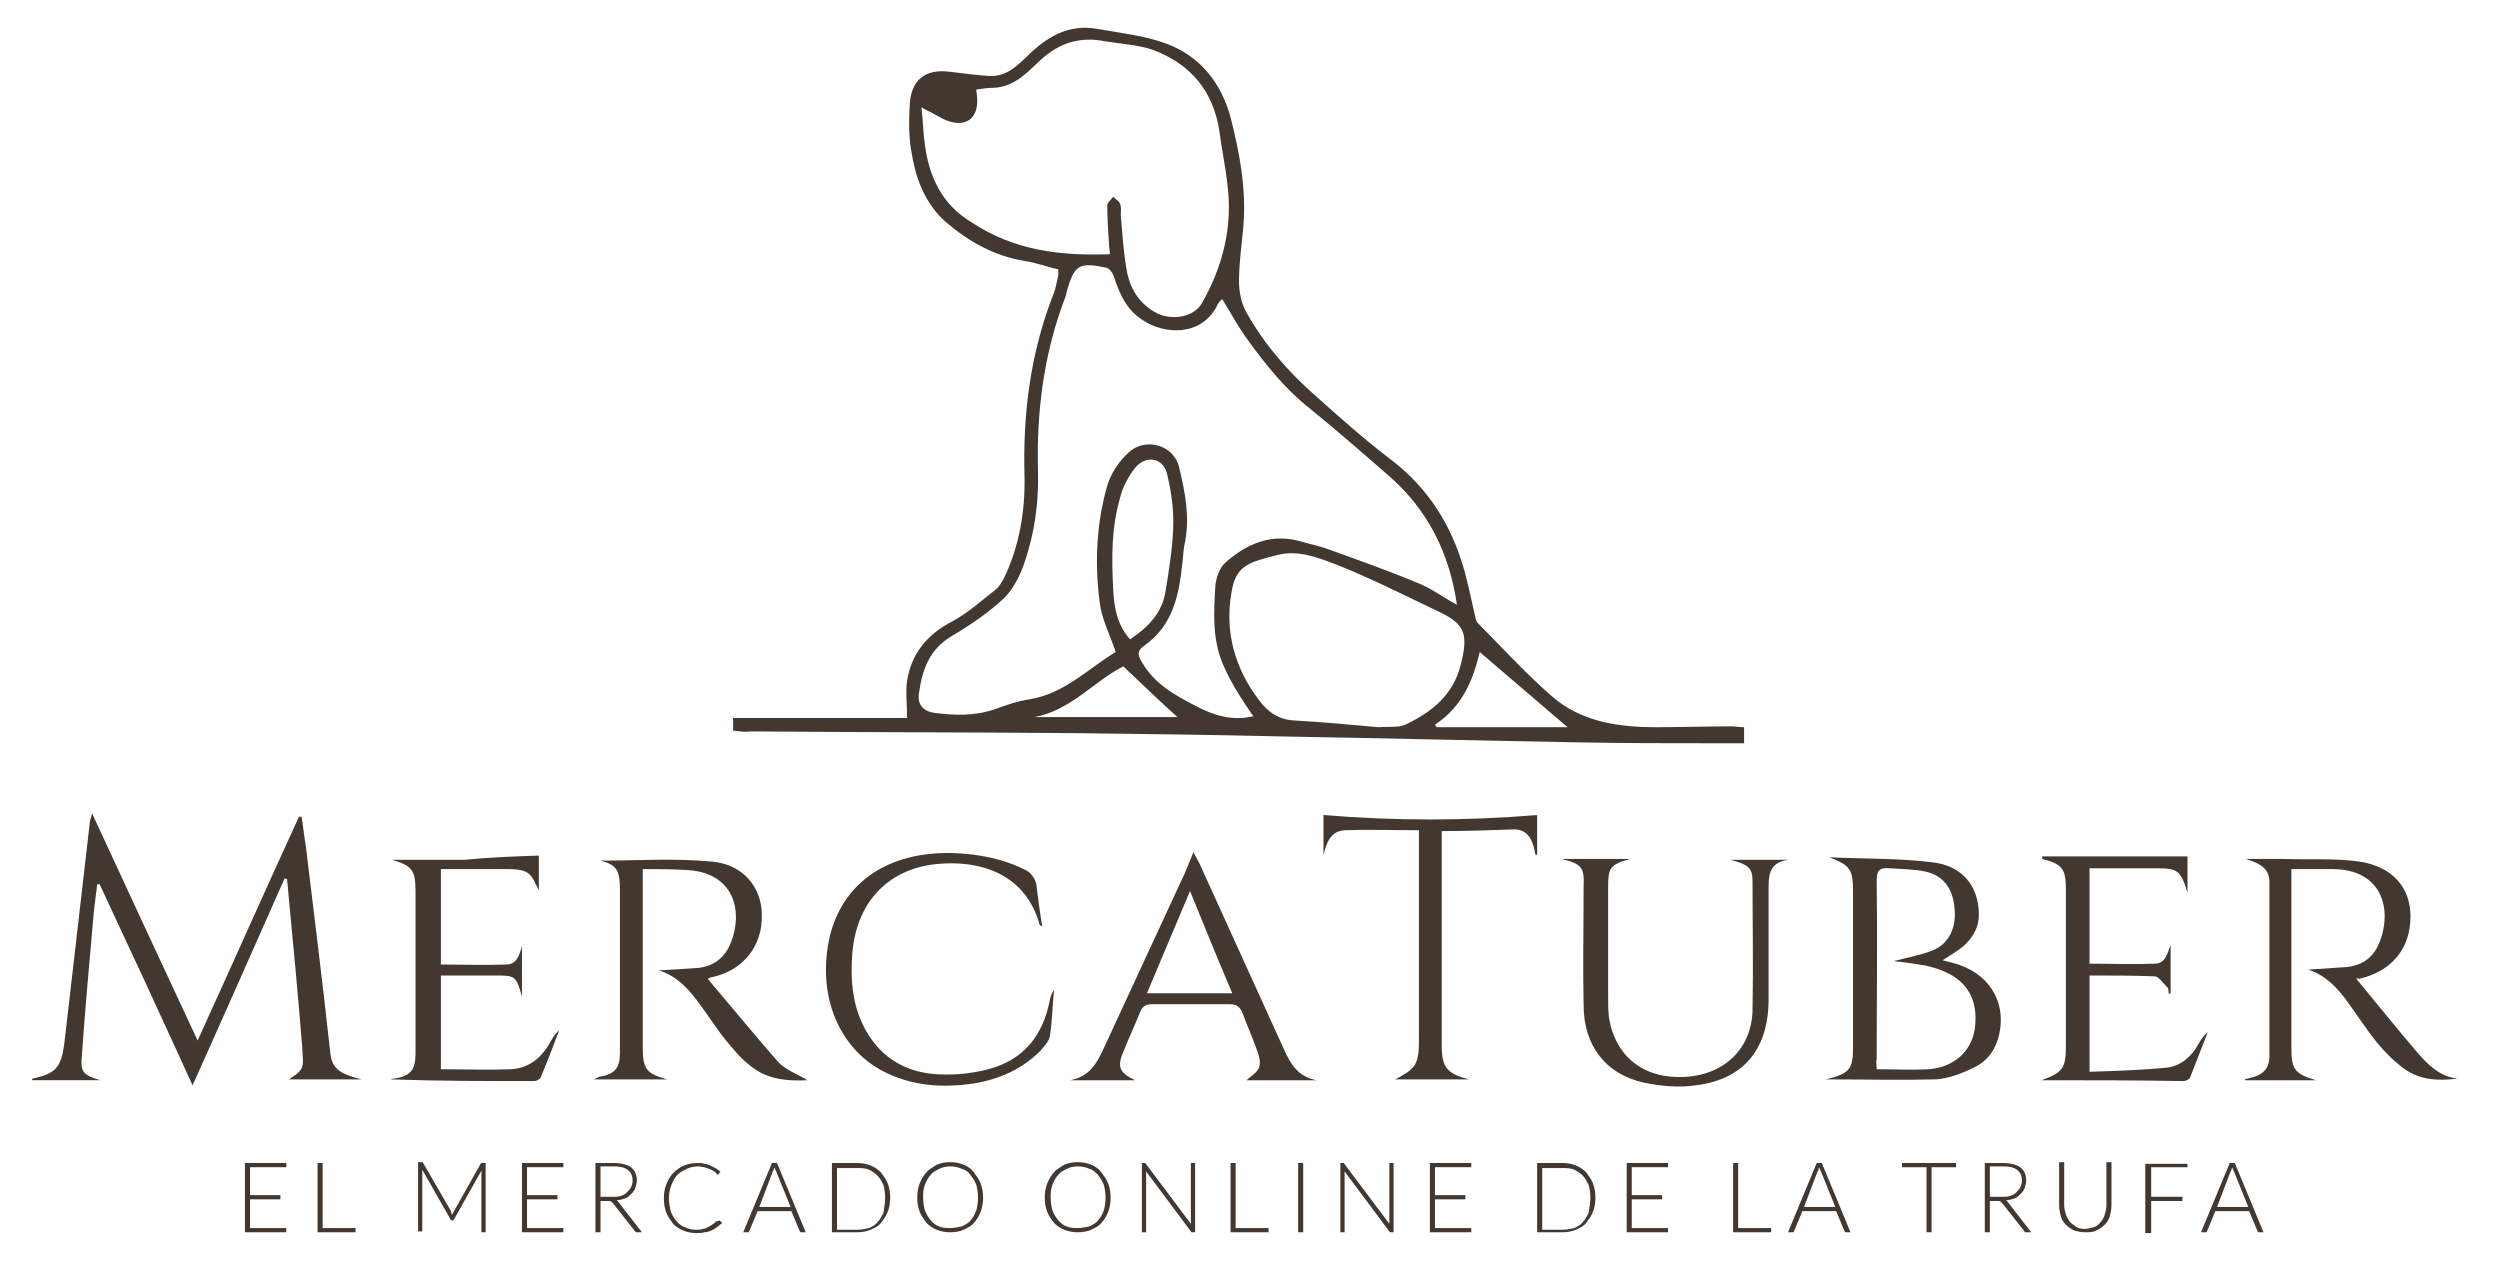 <?xml version="1.0" encoding="utf-8"?>
<!-- Generator: Adobe Illustrator 24.0.1, SVG Export Plug-In . SVG Version: 6.00 Build 0)  -->
<svg version="1.1" id="Capa_1" xmlns="http://www.w3.org/2000/svg" xmlns:xlink="http://www.w3.org/1999/xlink" x="0px" y="0px"
	 viewBox="0 0 296 151" style="enable-background:new 0 0 296 151;" xml:space="preserve">
<style type="text/css">
	.st0{fill:#433830;}
</style>
<g>
	<g>
		<path class="st0" d="M86.8,86.5c0-0.6,0-1,0-1.5c6.9,0,13.7,0,20.6,0c0-1.6-0.2-3.1,0-4.4c0.5-3.2,2.4-5.5,5.3-7
			c1.9-1,3.5-2.5,5.2-3.8c0.4-0.3,0.7-0.9,1-1.4c1.8-3.8,2.5-7.9,2.4-12.1c-0.2-7.3,0.7-14.5,3.4-21.4c0.3-0.7,0.4-1.5,0.6-2.3
			c0-0.2,0-0.4,0-0.7c-1.3-0.3-2.6-0.8-4-1c-3.6-0.6-6.6-2.3-9.3-4.6c-2.5-2.2-3.6-5.2-4.1-8.4c-0.3-1.7-0.3-3.5-0.2-5.3
			c0.1-3.1,1.8-4.5,4.8-4.1c1.6,0.2,3.2,0.4,4.7,0.5c2.2,0.1,3.6-1.6,5-2.9c2.2-2,4.6-3.2,7.6-2.7c2.8,0.5,5.7,0.8,8.4,1.8
			c3.9,1.5,6.4,4.6,7.5,8.7c1.1,4.3,1.9,8.6,1.5,13.1c-0.2,2.1-0.5,4.2-0.5,6.3c0,1.3,0.3,2.8,1,3.9c2.1,3.7,4.9,6.9,8.1,9.7
			c2.8,2.5,5.6,5,8.6,7.3c4.2,3.1,7,7.2,8.6,12.1c0.7,2.1,1.1,4.3,1.6,6.4c0.1,0.4,0.1,0.8,0.4,1.1c2.9,2.9,5.6,5.9,8.7,8.6
			c3.5,3.1,8,3.7,12.4,3.7c3,0,5.9-0.1,8.9-0.1c0.5,0,0.9,0.1,1.5,0.1c0,0.7,0,1.2,0,1.9c-1.4,0-2.8,0-4.2,0c-5,0-10.1,0-15.1-0.1
			c-11.7-0.2-23.5-0.5-35.2-0.7c-8.3-0.2-16.6-0.3-25-0.4c-12.7-0.1-25.4-0.1-38.1-0.2C88.3,86.7,87.6,86.6,86.8,86.5z M148.4,84.8
			c-0.4-0.5-0.6-0.9-0.9-1.3c-0.9-1.4-1.8-2.8-2.5-4.4c-1.5-3.1-1.3-6.5-1.1-9.8c0.1-0.9,0.5-2.1,1.2-2.7c2.5-2.2,5.4-3.5,8.9-2.5
			c1,0.3,2,0.5,2.9,0.8c3.6,1.3,7.3,2.6,10.9,4.1c1.6,0.6,3,1.7,4.7,2.6c-0.9-6.2-3.5-11.3-8.1-15.3c-3.1-2.7-6.2-5.4-9.4-8
			c-2.9-2.3-5.2-5.2-7.3-8.1c-1.1-1.5-2-3.2-3-4.8c-0.3,0.3-0.5,0.5-0.6,0.8c-1.9,3.7-6.3,3.4-8.8,1.7c-1.9-1.2-2.7-3-3.4-5.1
			c-0.1-0.4-0.5-1-0.9-1.1c-3.3-0.7-3.8-0.3-4.7,2.8c0,0.2-0.1,0.3-0.1,0.5c-2.6,6.7-3.5,13.7-3.3,20.8c0.1,3.7-0.4,7.3-1.6,10.8
			c-0.5,1.5-1.3,3.1-2.4,4.2c-1.8,1.7-4,3.2-6.2,4.5c-2.7,1.6-3.5,4-3.9,6.8c-0.2,1.3,0.5,2.1,1.8,2.3c2.4,0.3,4.7,0.4,7.1-0.4
			c1.4-0.5,2.8-1,4.2-1.2c4.2-0.7,7-3.7,10.2-5.6c-0.7-2.1-1.7-4-1.9-5.9c-0.6-4.6-0.4-9.3,0.9-13.8c0.4-1.4,1.4-2.9,2.5-3.9
			c2-1.9,5.4-0.9,6,1.7c0.7,2.9,1.3,5.9,0.7,8.9c-0.2,0.8-0.2,1.6-0.3,2.4c-0.4,3.8-1.1,7.5-4.6,9.9c-0.8,0.6-0.7,1.1-0.2,1.9
			c1.5,2.6,3.9,3.9,6.4,5.2C143.7,84.7,145.9,85.4,148.4,84.8z M131.4,30.1c0-0.5-0.1-0.9-0.1-1.3c-0.1-1.5-0.2-3-0.2-4.5
			c0-0.3,0.4-0.6,0.7-1c0.3,0.3,0.7,0.5,0.8,0.8c0.2,0.4,0.1,1,0.1,1.4c0.2,2.2,0.3,4.3,0.7,6.5c0.4,2.2,1.5,4,3.6,5.1
			c1.9,0.9,4.4,0.4,5.3-1.2c2-3.5,3.2-7.3,3.2-11.4c0-2.9-0.7-5.8-1.1-8.8c-0.7-4.9-3.4-8.1-7.9-9.8c-1.8-0.6-3.7-0.7-5.6-1
			c-2.9-0.6-5.4,0.1-7.7,2.2c-1.6,1.5-3.1,3.2-5.6,3.3c-0.7,0-1.3,0.1-2,0.2c0,0.4,0.1,0.8,0.1,1.1c0.1,2.3-1.3,3.4-3.5,2.6
			c-0.6-0.2-1.2-0.6-1.8-0.9c-0.3-0.2-0.7-0.3-1.3-0.7c0.2,1.7,0.2,3,0.4,4.4c0.5,3.8,2,7.1,5.5,9.2
			C120.1,29.7,125.6,30.3,131.4,30.1z M163.2,86.1c1.4-0.1,2.5,0.1,3.4-0.4c2.9-1.4,5.4-3.4,6.3-6.8c1.1-4.1,0.4-5.1-2.8-6.6
			c-4-1.9-7.9-3.9-12-5.5c-2.1-0.8-4.4-1.7-6.8-1.1c-3.6,0.9-5,1.3-5.5,4.5c-0.8,4.6,0.4,8.9,3.2,12.6c1,1.4,2.3,2.4,4.2,2.5
			C156.6,85.5,160,85.8,163.2,86.1z M133.8,75.7c2.1-1.4,3.8-3.1,4.2-5.7c0.4-2.4,0.8-4.9,0.9-7.4c0.1-2.1-0.2-4.3-0.7-6.4
			c-0.4-2-2.5-2.4-3.8-0.8c-0.8,1-1.5,2.3-1.8,3.6c-1,3.5-1,7-0.8,10.7C131.9,71.8,132.2,73.9,133.8,75.7z M185.6,86.1
			c-3.4-2.9-6.9-5.9-10.4-8.9c-0.8,3.4-2.1,6.5-5.3,8.6c0.1,0.1,0.1,0.2,0.2,0.3C175.3,86.1,180.6,86.1,185.6,86.1z M122.5,84.9
			c5.6,0,11.2,0,16.9,0c-2.2-2-4.2-3.9-6.4-6C129.6,80.6,126.8,84.1,122.5,84.9z"/>
		<path class="st0" d="M10.9,96.3c4.2,9.1,8.3,17.9,12.5,26.9c4.1-9,8-17.8,12-26.5c0.1,0,0.2,0,0.3,0c0.2,1.1,0.3,2.3,0.5,3.4
			c1,8.2,2,16.3,2.9,24.5c0.2,1.9,1,2.5,3.7,3.2c-3,0-5.9,0-8.6,0c0.4-0.3,1.2-0.7,1.5-1.3c0.3-0.6,0.1-1.5,0.1-2.3
			c-0.5-6.3-1.1-12.6-1.7-18.9c0-0.4-0.1-0.8-0.1-1.2c-0.1,0-0.2-0.1-0.3-0.1c-3.6,8.1-7.2,16.3-10.9,24.5
			c-3.6-7.9-7.3-15.9-11-23.8c-0.1,0-0.2,0-0.3,0c-0.1,1.1-0.3,2.3-0.4,3.4c-0.5,5.6-1,11.2-1.4,16.8c-0.2,2,0.1,2.4,2.2,3
			c-2.9,0-5.5,0-8.1,0c0-0.1,0-0.2,0.1-0.2c2.7-0.6,3.3-1.3,3.7-4c1-8.7,2-17.3,3-26C10.6,97.3,10.7,97,10.9,96.3z"/>
		<path class="st0" d="M76.1,102.9c0,3.4,0,6.6,0,9.7c0,3.8,0,7.5,0,11.3c0,2.7,0.4,3.2,2.9,3.9c-2.8,0-5.6,0-8.7,0
			c0.4-0.2,0.5-0.2,0.6-0.3c1.9-0.3,2.5-1,2.5-2.9c0-3.4,0-6.8,0-10.2c0-3,0-6,0-9c0-2.4-0.4-3-2.3-3.5c4.1,0,8.6-0.3,13.1,0.1
			c3.8,0.3,6,3.1,6,6.3c0.1,3.7-2.2,6.6-5.9,7.4c-0.2,0-0.3,0.1-0.5,0.2c2.8,3.3,5.5,6.6,8.3,9.8c0.9,1,2.4,1.5,3.5,2.2
			c-2,0.1-4.3,0-6.2-1.3c-1.2-0.8-2.2-1.9-3.1-3c-1.2-1.4-2.2-3-3.3-4.5c-1.3-1.8-2.7-3.5-5-4.2c1.6-0.1,3.1-0.2,4.7-0.3
			c1.8-0.2,3.1-1.2,3.8-2.9c1.5-3.6,0.6-8.5-5.4-8.7C79.5,102.9,77.9,102.9,76.1,102.9z"/>
		<path class="st0" d="M279,115.9c2.4,2.9,4.8,5.9,7.2,8.7c1.3,1.5,2.7,2.9,4.8,3.1c-2.3,0.3-4.5,0.2-6.4-1.2
			c-1.2-0.9-2.3-2-3.2-3.1c-1.2-1.5-2.3-3.2-3.4-4.7c-1.2-1.7-2.6-3.2-4.7-3.9c1.5-0.1,3-0.2,4.5-0.3c2-0.2,3.3-1.2,4-3.1
			c1.4-3.7,0.3-8.4-5.5-8.5c-1.6,0-3.3,0-5,0c0,0.6,0,1.2,0,1.7c0,6.4,0,12.9,0,19.3c0,2.7,0.3,3.2,2.9,4c-2.8,0-5.6,0-8.4,0
			c0,0,0-0.1,0-0.1c0.2-0.1,0.4-0.1,0.7-0.2c1.4-0.3,2.2-1.1,2.2-2.5c0-6.9,0-13.7,0-20.6c0-1.5-0.8-2.2-2.8-2.8c1.5,0,2.9,0,4.4,0
			c3,0.1,6.1-0.1,9,0.3c4,0.6,6.1,3.1,6.1,6.5c0,3.8-2.2,6.5-6.1,7.4C279.2,115.8,279.1,115.8,279,115.9z"/>
		<path class="st0" d="M216.2,127.8c2.8-0.7,3.2-1.2,3.2-3.8c0-6.1,0-12.2,0-18.3c0-2.8-0.3-3.2-2.8-4.2c4.1,0.2,8.2,0.1,12.2,0.6
			c3.6,0.4,5.5,2.9,5.5,6.2c0,1.5-0.7,2.7-1.8,3.7c-0.7,0.6-1.6,1.1-2.5,1.7c0.4,0.1,0.8,0.2,1.2,0.3c4.2,1.1,6.4,4.5,5.5,8.5
			c-0.4,1.7-1.3,3.1-3,3.9c-1.4,0.7-3,1.3-4.5,1.4C225,127.9,220.8,127.8,216.2,127.8z M222.2,126.6c2.1,0,4.1,0.1,6.1,0
			c3-0.2,5.1-2.1,5.5-4.7c0.5-3.4-0.8-5.8-3.9-7c-0.7-0.3-1.3-0.4-2-0.6c-1.3-0.2-2.6-0.4-3.7-0.5c1.5-0.4,3.2-0.7,4.7-1.3
			c1.9-0.8,2.8-2.8,2.5-5.1c-0.2-2.1-1.2-3.7-3.4-4.2c-1.4-0.3-2.9-0.3-4.3-0.4c-1.2-0.1-1.5,0.3-1.5,1.5c0.1,7,0,14.1,0,21.1
			C222.1,125.7,222.2,126.1,222.2,126.6z"/>
		<path class="st0" d="M134.4,127.9c-2.6,0-5.2,0-7.7,0c2.8-0.5,3.5-2.8,4.5-4.9c2.9-6.3,5.8-12.5,8.7-18.8c0.5-1,0.9-2.1,1.4-3.3
			c0.3,0.6,0.5,0.9,0.7,1.3c3.3,7.3,6.7,14.7,10,22c0.8,1.8,1.7,3.3,3.9,3.7c-2.8,0-5.6,0-8.3,0c0.5-0.5,1.3-0.9,1.5-1.6
			c0.2-0.7-0.1-1.5-0.4-2.3c-0.5-1.4-1.1-2.7-1.6-4.1c-0.3-0.7-0.7-1-1.5-1c-3.1,0-6.1,0-9.2,0c-0.7,0-1.1,0.2-1.4,0.9
			c-0.6,1.5-1.3,3-1.9,4.5C132.2,126.3,132.5,127,134.4,127.9z M140.9,105.5c-1.8,4.2-3.4,8.1-5.1,12.1c3.5,0,6.7,0,10.1,0
			C144.2,113.6,142.6,109.7,140.9,105.5z"/>
		<path class="st0" d="M184.9,101.7c2.9,0,5.4,0,8.1,0c-2.4,0.7-2.6,1-2.6,3.5c0,4.1,0,8.2,0,12.4c0,1,0,2,0.1,2.9
			c0.8,4.7,4.2,7.3,9.1,7c4.7-0.3,7.9-3.5,7.9-8.1c0.1-5,0-10,0-15c0-1.6-0.4-2-2.6-2.6c2.4,0,4.7,0,6.9,0c-2.5,0.3-2.4,2-2.4,3.9
			c0,4.3,0,8.6,0,12.9c-0.1,5.7-3,9.2-8.6,9.9c-2,0.3-4.1,0.1-6.1-0.3c-4.6-1-7.2-4.4-7.2-9.2c-0.1-4.6,0-9.3,0-14
			C187.6,102.7,187.3,102.3,184.9,101.7z"/>
		<path class="st0" d="M63.8,101.3c0,1.3,0,2.8,0,4.1c-0.4-0.7-0.7-1.7-1.4-2.1c-0.7-0.4-1.7-0.4-2.5-0.4c-2.5,0-5,0-7.7,0
			c0,3.8,0,7.5,0,11.3c2.6,0,5.2,0.1,7.7,0c1.3,0,1.6-1.1,1.9-2.2c0,1.9,0,3.8,0,6c-0.7-2.5-0.8-2.5-3.2-2.5c-2.1,0-4.2,0-6.4,0
			c0,3.7,0,7.4,0,11.1c2.8,0,5.6,0.1,8.3,0c2.1-0.1,3.7-1.4,4.7-3.3c0.3-0.5,0.5-0.9,1-1.3c-0.7,1.9-1.4,3.7-2.2,5.6
			c-0.1,0.2-0.5,0.4-0.7,0.4c-5.7,0-11.3,0-17-0.2c0.1-0.1,0.3-0.1,0.4-0.1c1.9-0.3,2.5-1,2.5-3c0-4.7,0-9.5,0-14.2
			c0-1.6,0-3.3,0-4.9c0-2.6-0.4-3.1-2.8-3.8c2.9,0,5.8,0,8.6,0C58,101.5,60.9,101.4,63.8,101.3z"/>
		<path class="st0" d="M123.4,109.7c-0.2-0.1-0.3-0.2-0.3-0.2c-1.7-6.1-7.1-7.7-12.2-7.2c-5.9,0.6-9.6,4.7-10,10.8
			c-0.2,2.8,0,5.5,1.2,8.1c1.8,3.8,4.9,5.8,9,6c2,0.1,4-0.1,5.9-0.6c4.2-1.1,6.5-4,7.3-8.2c0.1-0.4,0.2-0.8,0.5-1.2
			c-0.2,1.8-0.2,3.7-0.5,5.5c-0.1,0.6-0.7,1.2-1.1,1.7c-2.2,2.2-4.9,3.4-8,3.9c-3.5,0.5-6.9,0.3-10.1-1.2c-5.2-2.4-7.9-8-7.2-14.2
			c0.8-7.4,6.2-12.1,14.9-11.9c3.1,0.1,6.1,0.7,8.8,2.1c0.5,0.3,1,1,1.1,1.6C122.9,106.3,123.1,107.9,123.4,109.7z"/>
		<path class="st0" d="M241.7,127.9c2.5-0.9,2.9-1.4,2.9-4c0-6.2,0-12.4,0-18.6c0-2.4-0.4-3-2.8-3.6c0-0.1,0-0.2,0-0.3
			c5.7,0,11.4,0,17.2,0c0,1.1,0,2.6,0,4.3c-0.8-2.6-1.1-2.9-3.7-2.9c-2.6,0-5.2,0-7.9,0c0,3.8,0,7.5,0,11.3c2.6,0,5.2,0.1,7.7,0
			c1.3,0,1.5-1.2,1.9-2.2c0,1.9,0,3.8,0,5.7c-0.1,0-0.1,0-0.2,0.1c-0.1-0.3,0-0.7-0.2-0.8c-0.5-0.5-1-1.3-1.5-1.3
			c-2.5-0.1-5.1-0.1-7.7-0.1c0,3.8,0,7.4,0,11.4c3.1-0.1,6.2-0.2,9.2-0.5c1.6-0.2,2.9-1.3,3.7-2.8c0.3-0.5,0.6-1,1.1-1.4
			c-0.7,1.8-1.4,3.6-2.1,5.4c-0.1,0.2-0.5,0.4-0.8,0.4C253,127.9,247.4,127.9,241.7,127.9z"/>
		<path class="st0" d="M170.7,98.4c0,0.7,0,1.1,0,1.6c0,7.9,0,15.8,0,23.7c0,2.7,0.6,3.4,3.2,4.1c-3,0-6,0-8.7,0
			c0.7-0.4,1.8-0.9,2.3-1.7c0.5-0.8,0.5-2,0.5-3.1c0-7.6,0-15.2,0-22.9c0-0.6,0-1.1,0-1.8c-3,0-5.9-0.1-8.8,0
			c-1.7,0.1-2.2,1.6-2.5,3c0-1.6,0-3.3,0-4.8c8.4,0.7,16.8,0.7,25.3,0c0,1.5,0,3.1,0,4.7c-0.1,0-0.1,0-0.2,0
			c-0.1-0.3-0.1-0.6-0.2-0.9c-0.3-1.2-1-2.1-2.3-2.1C176.6,98.3,173.8,98.4,170.7,98.4z"/>
	</g>
	<g>
		<path class="st0" d="M33.9,137.7v0.5h-4.3v3.3h3.6v0.5h-3.6v3.4h4.3v0.5H29v-8.2H33.9z"/>
		<path class="st0" d="M38.2,145.4h3.9v0.5h-4.5v-8.2h0.6V145.4z"/>
		<path class="st0" d="M53.5,143.9c0-0.1,0-0.1,0.1-0.2c0-0.1,0.1-0.1,0.1-0.2l3.2-5.7c0-0.1,0.1-0.1,0.1-0.1c0,0,0.1,0,0.1,0h0.4
			v8.2H57v-7c0-0.1,0-0.2,0-0.3l-3.2,5.7c-0.1,0.1-0.1,0.2-0.2,0.2h-0.1c-0.1,0-0.2-0.1-0.2-0.2l-3.3-5.8c0,0.1,0,0.2,0,0.3v7h-0.5
			v-8.2h0.4c0.1,0,0.1,0,0.1,0c0,0,0.1,0,0.1,0.1l3.3,5.7C53.4,143.6,53.5,143.7,53.5,143.9z"/>
		<path class="st0" d="M66.7,137.7v0.5h-4.3v3.3h3.6v0.5h-3.6v3.4h4.3v0.5h-4.9v-8.2H66.7z"/>
		<path class="st0" d="M71.1,142.2v3.7h-0.6v-8.2h2.1c0.9,0,1.7,0.2,2.1,0.5c0.5,0.4,0.7,0.9,0.7,1.6c0,0.3-0.1,0.6-0.2,0.9
			c-0.1,0.3-0.3,0.5-0.5,0.7c-0.2,0.2-0.4,0.4-0.7,0.5c-0.3,0.1-0.6,0.2-1,0.2c0.1,0.1,0.2,0.1,0.2,0.2l2.8,3.6h-0.5
			c-0.1,0-0.1,0-0.2,0c0,0-0.1-0.1-0.1-0.1l-2.6-3.3c-0.1-0.1-0.1-0.1-0.2-0.2s-0.2-0.1-0.4-0.1H71.1z M71.1,141.7h1.4
			c0.4,0,0.7,0,1-0.1c0.3-0.1,0.5-0.2,0.7-0.4c0.2-0.2,0.4-0.4,0.5-0.6c0.1-0.2,0.2-0.5,0.2-0.8c0-0.6-0.2-1-0.6-1.3
			c-0.4-0.3-0.9-0.4-1.7-0.4h-1.5V141.7z"/>
		<path class="st0" d="M85.2,144.5C85.3,144.5,85.3,144.5,85.2,144.5l0.3,0.3c-0.2,0.2-0.4,0.3-0.6,0.5c-0.2,0.1-0.4,0.3-0.7,0.4
			c-0.2,0.1-0.5,0.2-0.8,0.2c-0.3,0.1-0.6,0.1-0.9,0.1c-0.6,0-1.1-0.1-1.6-0.3c-0.5-0.2-0.9-0.5-1.2-0.8c-0.3-0.4-0.6-0.8-0.8-1.3
			c-0.2-0.5-0.3-1.1-0.3-1.7c0-0.6,0.1-1.2,0.3-1.7c0.2-0.5,0.5-1,0.8-1.3c0.4-0.4,0.8-0.7,1.3-0.9c0.5-0.2,1-0.3,1.6-0.3
			c0.3,0,0.6,0,0.8,0.1c0.2,0,0.5,0.1,0.7,0.2c0.2,0.1,0.4,0.2,0.6,0.3c0.2,0.1,0.4,0.3,0.6,0.4l-0.2,0.3c0,0-0.1,0.1-0.1,0.1
			c0,0-0.1,0-0.1-0.1c-0.1,0-0.1-0.1-0.2-0.2c-0.1-0.1-0.2-0.1-0.3-0.2c-0.1-0.1-0.3-0.1-0.4-0.2c-0.2-0.1-0.4-0.1-0.6-0.2
			c-0.2,0-0.5-0.1-0.7-0.1c-0.5,0-1,0.1-1.4,0.3c-0.4,0.2-0.8,0.4-1.1,0.7c-0.3,0.3-0.5,0.7-0.7,1.2c-0.2,0.5-0.3,1-0.3,1.5
			c0,0.6,0.1,1.1,0.2,1.6c0.2,0.5,0.4,0.8,0.7,1.2c0.3,0.3,0.6,0.6,1,0.7c0.4,0.2,0.8,0.3,1.3,0.3c0.3,0,0.6,0,0.8-0.1
			c0.2,0,0.4-0.1,0.6-0.2c0.2-0.1,0.4-0.2,0.5-0.3c0.2-0.1,0.3-0.2,0.5-0.4C85.1,144.6,85.1,144.5,85.2,144.5
			C85.2,144.5,85.2,144.5,85.2,144.5z"/>
		<path class="st0" d="M95.4,145.9h-0.5c-0.1,0-0.1,0-0.1,0c0,0-0.1-0.1-0.1-0.1l-1-2.4h-4l-1,2.4c0,0,0,0.1-0.1,0.1
			c0,0-0.1,0-0.1,0h-0.5l3.4-8.2H92L95.4,145.9z M89.9,142.9h3.7l-1.7-4.2c0-0.1-0.1-0.1-0.1-0.2c0-0.1-0.1-0.2-0.1-0.3
			c0,0.1-0.1,0.2-0.1,0.3c0,0.1-0.1,0.2-0.1,0.2L89.9,142.9z"/>
		<path class="st0" d="M105.4,141.8c0,0.6-0.1,1.2-0.3,1.7s-0.5,0.9-0.8,1.3c-0.3,0.4-0.8,0.6-1.2,0.8c-0.5,0.2-1,0.3-1.6,0.3h-3
			v-8.2h3c0.6,0,1.1,0.1,1.6,0.3c0.5,0.2,0.9,0.5,1.2,0.8c0.3,0.4,0.6,0.8,0.8,1.3C105.3,140.6,105.4,141.2,105.4,141.8z
			 M104.8,141.8c0-0.6-0.1-1.1-0.2-1.5c-0.2-0.4-0.4-0.8-0.7-1.1s-0.6-0.5-1-0.7c-0.4-0.2-0.9-0.2-1.4-0.2h-2.4v7.3h2.4
			c0.5,0,0.9-0.1,1.4-0.2c0.4-0.2,0.8-0.4,1-0.7c0.3-0.3,0.5-0.7,0.7-1.1C104.7,142.9,104.8,142.4,104.8,141.8z"/>
		<path class="st0" d="M116.4,141.8c0,0.6-0.1,1.2-0.3,1.7c-0.2,0.5-0.5,1-0.8,1.3c-0.3,0.4-0.8,0.6-1.2,0.8s-1,0.3-1.6,0.3
			c-0.6,0-1.1-0.1-1.6-0.3c-0.5-0.2-0.9-0.5-1.2-0.8c-0.3-0.4-0.6-0.8-0.8-1.3c-0.2-0.5-0.3-1.1-0.3-1.7c0-0.6,0.1-1.2,0.3-1.7
			c0.2-0.5,0.5-1,0.8-1.3c0.3-0.4,0.8-0.6,1.2-0.9c0.5-0.2,1-0.3,1.6-0.3c0.6,0,1.1,0.1,1.6,0.3c0.5,0.2,0.9,0.5,1.2,0.9
			c0.3,0.4,0.6,0.8,0.8,1.3C116.3,140.6,116.4,141.2,116.4,141.8z M115.8,141.8c0-0.6-0.1-1.1-0.2-1.5c-0.2-0.5-0.4-0.8-0.7-1.2
			s-0.6-0.6-1-0.7c-0.4-0.2-0.9-0.3-1.4-0.3c-0.5,0-0.9,0.1-1.3,0.3c-0.4,0.2-0.8,0.4-1,0.7c-0.3,0.3-0.5,0.7-0.7,1.2
			c-0.2,0.5-0.2,1-0.2,1.5c0,0.6,0.1,1.1,0.2,1.5c0.2,0.5,0.4,0.8,0.7,1.2c0.3,0.3,0.6,0.6,1,0.7c0.4,0.2,0.9,0.2,1.3,0.2
			c0.5,0,0.9-0.1,1.4-0.2c0.4-0.2,0.8-0.4,1-0.7c0.3-0.3,0.5-0.7,0.7-1.2C115.7,142.9,115.8,142.4,115.8,141.8z"/>
		<path class="st0" d="M131.5,141.8c0,0.6-0.1,1.2-0.3,1.7s-0.5,1-0.8,1.3c-0.3,0.4-0.8,0.6-1.2,0.8s-1,0.3-1.6,0.3
			c-0.6,0-1.1-0.1-1.6-0.3c-0.5-0.2-0.9-0.5-1.2-0.8c-0.3-0.4-0.6-0.8-0.8-1.3c-0.2-0.5-0.3-1.1-0.3-1.7c0-0.6,0.1-1.2,0.3-1.7
			c0.2-0.5,0.5-1,0.8-1.3c0.3-0.4,0.8-0.6,1.2-0.9c0.5-0.2,1-0.3,1.6-0.3c0.6,0,1.1,0.1,1.6,0.3c0.5,0.2,0.9,0.5,1.2,0.9
			c0.3,0.4,0.6,0.8,0.8,1.3S131.5,141.2,131.5,141.8z M130.9,141.8c0-0.6-0.1-1.1-0.2-1.5c-0.2-0.5-0.4-0.8-0.7-1.2
			c-0.3-0.3-0.6-0.6-1-0.7c-0.4-0.2-0.9-0.3-1.4-0.3c-0.5,0-0.9,0.1-1.3,0.3c-0.4,0.2-0.8,0.4-1,0.7c-0.3,0.3-0.5,0.7-0.7,1.2
			c-0.2,0.5-0.2,1-0.2,1.5c0,0.6,0.1,1.1,0.2,1.5c0.2,0.5,0.4,0.8,0.7,1.2c0.3,0.3,0.6,0.6,1,0.7c0.4,0.2,0.9,0.2,1.3,0.2
			c0.5,0,0.9-0.1,1.4-0.2c0.4-0.2,0.8-0.4,1-0.7c0.3-0.3,0.5-0.7,0.7-1.2C130.8,142.9,130.9,142.4,130.9,141.8z"/>
		<path class="st0" d="M135.6,137.7C135.6,137.7,135.7,137.7,135.6,137.7l5.4,7.2c0-0.1,0-0.2,0-0.3v-6.9h0.5v8.2h-0.3
			c-0.1,0-0.2,0-0.2-0.1l-5.3-7.1c0,0.1,0,0.2,0,0.3v6.9h-0.5v-8.2h0.3C135.5,137.7,135.6,137.7,135.6,137.7z"/>
		<path class="st0" d="M146.3,145.4h3.9v0.5h-4.5v-8.2h0.6V145.4z"/>
		<path class="st0" d="M154.3,145.9h-0.6v-8.2h0.6V145.9z"/>
		<path class="st0" d="M159.1,137.7C159.2,137.7,159.2,137.7,159.1,137.7l5.4,7.2c0-0.1,0-0.2,0-0.3v-6.9h0.5v8.2h-0.3
			c-0.1,0-0.2,0-0.2-0.1l-5.3-7.1c0,0.1,0,0.2,0,0.3v6.9h-0.5v-8.2h0.3C159.1,137.7,159.1,137.7,159.1,137.7z"/>
		<path class="st0" d="M174.2,137.7v0.5h-4.3v3.3h3.6v0.5h-3.6v3.4h4.3v0.5h-4.9v-8.2H174.2z"/>
		<path class="st0" d="M188.9,141.8c0,0.6-0.1,1.2-0.3,1.7s-0.5,0.9-0.8,1.3c-0.3,0.4-0.8,0.6-1.2,0.8c-0.5,0.2-1,0.3-1.6,0.3h-3
			v-8.2h3c0.6,0,1.1,0.1,1.6,0.3c0.5,0.2,0.9,0.5,1.2,0.8c0.3,0.4,0.6,0.8,0.8,1.3C188.8,140.6,188.9,141.2,188.9,141.8z
			 M188.3,141.8c0-0.6-0.1-1.1-0.2-1.5c-0.2-0.4-0.4-0.8-0.7-1.1c-0.3-0.3-0.6-0.5-1-0.7c-0.4-0.2-0.9-0.2-1.4-0.2h-2.4v7.3h2.4
			c0.5,0,0.9-0.1,1.4-0.2c0.4-0.2,0.8-0.4,1-0.7c0.3-0.3,0.5-0.7,0.7-1.1C188.2,142.9,188.3,142.4,188.3,141.8z"/>
		<path class="st0" d="M197.5,137.7v0.5h-4.3v3.3h3.6v0.5h-3.6v3.4h4.3v0.5h-4.9v-8.2H197.5z"/>
		<path class="st0" d="M205.8,145.4h3.9v0.5h-4.5v-8.2h0.6V145.4z"/>
		<path class="st0" d="M219.1,145.9h-0.5c-0.1,0-0.1,0-0.1,0c0,0-0.1-0.1-0.1-0.1l-1-2.4h-4l-1,2.4c0,0,0,0.1-0.1,0.1
			c0,0-0.1,0-0.1,0h-0.5l3.4-8.2h0.6L219.1,145.9z M213.6,142.9h3.7l-1.7-4.2c0-0.1-0.1-0.1-0.1-0.2c0-0.1-0.1-0.2-0.1-0.3
			c0,0.1-0.1,0.2-0.1,0.3c0,0.1-0.1,0.2-0.1,0.2L213.6,142.9z"/>
		<path class="st0" d="M231.6,137.7v0.5h-2.9v7.7h-0.6v-7.7h-2.9v-0.5H231.6z"/>
		<path class="st0" d="M235.6,142.2v3.7H235v-8.2h2.1c0.9,0,1.7,0.2,2.1,0.5c0.5,0.4,0.7,0.9,0.7,1.6c0,0.3-0.1,0.6-0.2,0.9
			c-0.1,0.3-0.3,0.5-0.5,0.7c-0.2,0.2-0.4,0.4-0.7,0.5c-0.3,0.1-0.6,0.2-1,0.2c0.1,0.1,0.2,0.1,0.2,0.2l2.8,3.6h-0.5
			c-0.1,0-0.1,0-0.2,0s-0.1-0.1-0.1-0.1l-2.6-3.3c-0.1-0.1-0.1-0.1-0.2-0.2s-0.2-0.1-0.4-0.1H235.6z M235.6,141.7h1.4
			c0.4,0,0.7,0,1-0.1c0.3-0.1,0.5-0.2,0.7-0.4c0.2-0.2,0.4-0.4,0.5-0.6c0.1-0.2,0.2-0.5,0.2-0.8c0-0.6-0.2-1-0.6-1.3
			c-0.4-0.3-0.9-0.4-1.7-0.4h-1.5V141.7z"/>
		<path class="st0" d="M246.8,145.5c0.4,0,0.7-0.1,1.1-0.2c0.3-0.1,0.6-0.3,0.8-0.6c0.2-0.2,0.4-0.5,0.5-0.9
			c0.1-0.3,0.2-0.7,0.2-1.1v-5.1h0.6v5.1c0,0.5-0.1,0.9-0.2,1.3c-0.1,0.4-0.3,0.7-0.6,1c-0.3,0.3-0.6,0.5-1,0.7
			c-0.4,0.2-0.8,0.2-1.3,0.2s-0.9-0.1-1.3-0.2c-0.4-0.2-0.7-0.4-1-0.7c-0.3-0.3-0.5-0.6-0.6-1c-0.1-0.4-0.2-0.8-0.2-1.3v-5.1h0.6
			v5.1c0,0.4,0.1,0.7,0.2,1.1c0.1,0.3,0.3,0.6,0.5,0.9c0.2,0.2,0.5,0.4,0.8,0.6C246,145.4,246.4,145.5,246.8,145.5z"/>
		<path class="st0" d="M259,137.7v0.5h-4.3v3.5h3.7v0.5h-3.7v3.8H254v-8.2H259z"/>
		<path class="st0" d="M268,145.9h-0.5c-0.1,0-0.1,0-0.1,0c0,0-0.1-0.1-0.1-0.1l-1-2.4h-4l-1,2.4c0,0,0,0.1-0.1,0.1c0,0-0.1,0-0.1,0
			h-0.5l3.4-8.2h0.6L268,145.9z M262.5,142.9h3.7l-1.7-4.2c0-0.1-0.1-0.1-0.1-0.2c0-0.1-0.1-0.2-0.1-0.3c0,0.1-0.1,0.2-0.1,0.3
			c0,0.1-0.1,0.2-0.1,0.2L262.5,142.9z"/>
	</g>
</g>
</svg>
